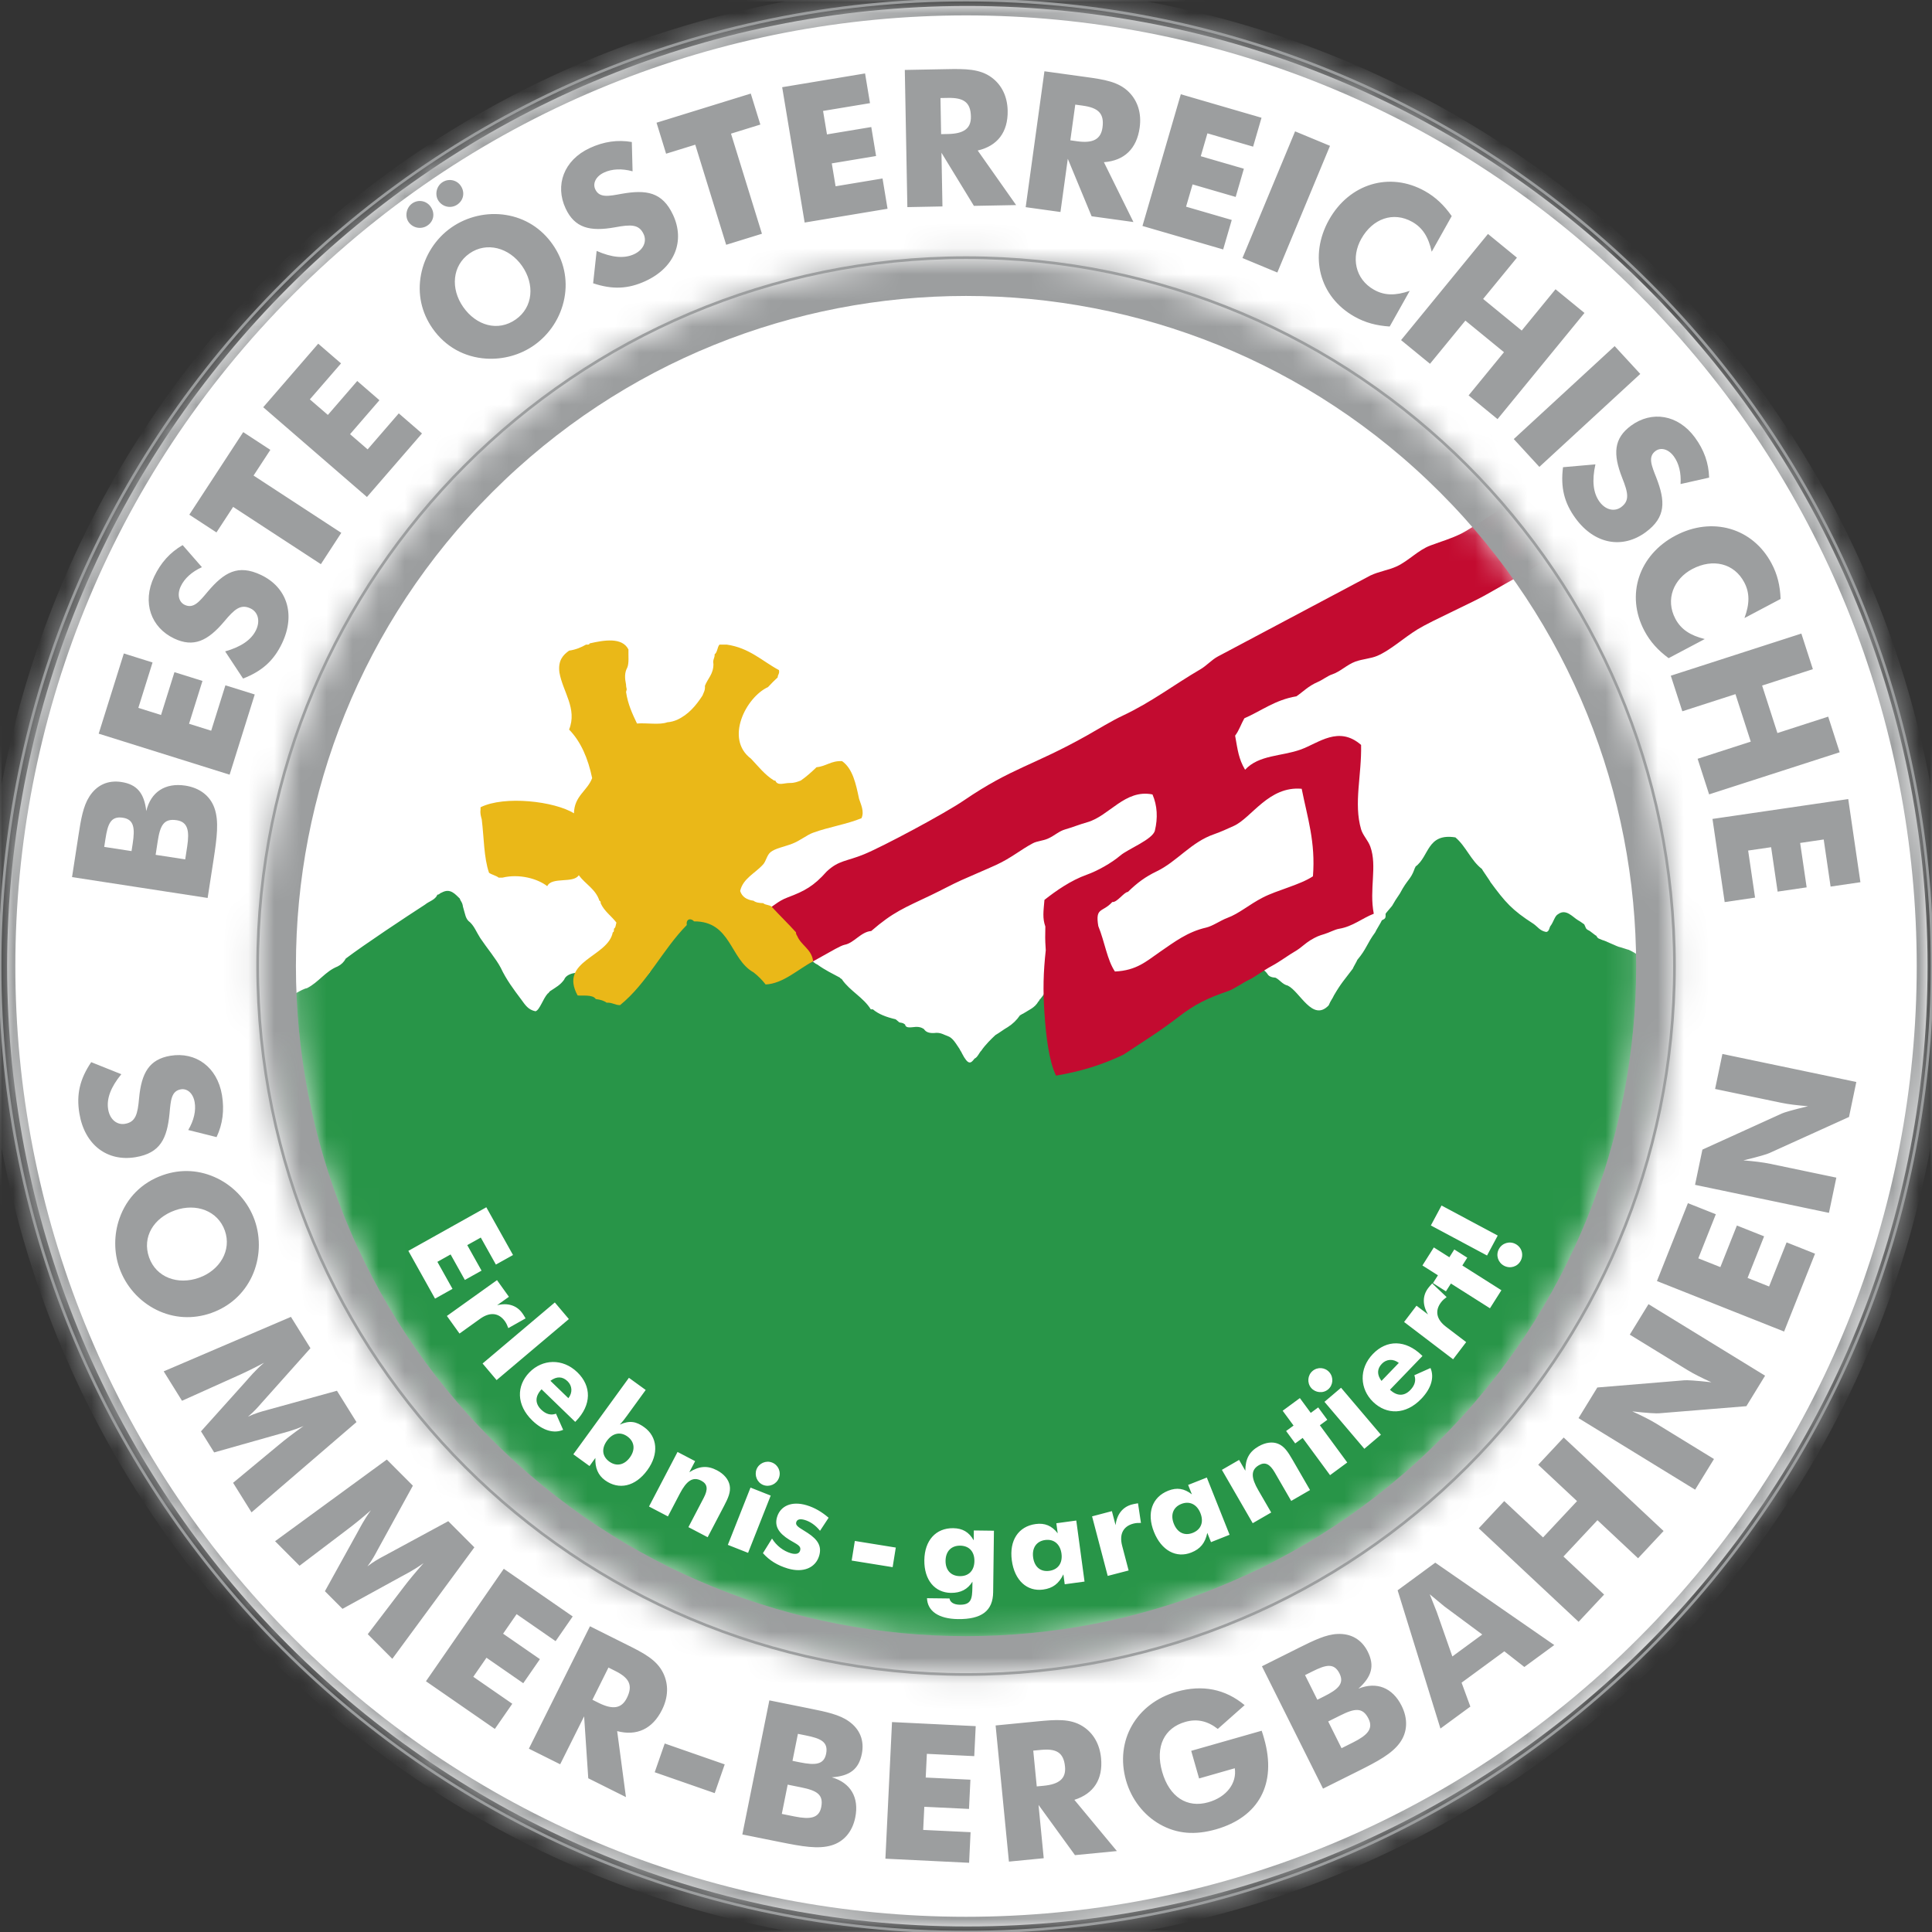 <?xml version="1.0" encoding="UTF-8"?>
<svg xmlns="http://www.w3.org/2000/svg" width="74" height="74" viewBox="0 0 74 74" fill="none">
  <rect x="0" y="0" width="74" height="74" fill="#333333" stroke="none"/>
  <g clip-path="url(#clip0_326_272)">
    <path d="M37.052 73.787C57.364 73.787 73.83 57.321 73.83 37.009C73.83 16.697 57.364 0.23 37.052 0.23C16.739 0.23 0.273 16.697 0.273 37.009C0.273 57.321 16.739 73.787 37.052 73.787Z" fill="white"></path>
    <mask id="mask0_326_272" style="mask-type:luminance" maskUnits="userSpaceOnUse" x="0" y="0" width="75" height="75">
      <path d="M74.003 37.004C74.003 57.428 57.426 74.004 37.002 74.004C16.578 74.004 0.002 57.428 0.002 37.004C0.002 16.579 16.578 0.004 37.002 0.004C57.426 0.004 74.003 16.579 74.003 37.004Z" fill="white"></path>
    </mask>
    <g mask="url(#mask0_326_272)">
      <mask id="mask1_326_272" style="mask-type:luminance" maskUnits="userSpaceOnUse" x="0" y="0" width="75" height="74">
        <path d="M74 0H0V74H74V0Z" fill="white"></path>
      </mask>
      <g mask="url(#mask1_326_272)">
        <mask id="mask2_326_272" style="mask-type:luminance" maskUnits="userSpaceOnUse" x="-16" y="-16" width="106" height="106">
          <path d="M37.001 -15.332L-15.327 36.996L37.001 89.325L89.33 36.996L37.001 -15.332Z" fill="white"></path>
        </mask>
        <g mask="url(#mask2_326_272)">
          <path d="M63.164 63.167C77.614 48.718 77.614 25.29 63.164 10.841C48.715 -3.609 25.288 -3.609 10.838 10.841C-3.611 25.29 -3.611 48.718 10.838 63.167C25.288 77.616 48.715 77.616 63.164 63.167Z" stroke="#9C9E9F" stroke-width="1.173" stroke-miterlimit="10"></path>
        </g>
        <path d="M74.01 -0.004H0.005V74H74.01V-0.004Z" stroke="#9C9E9F" stroke-width="0.103" stroke-miterlimit="10"></path>
      </g>
      <path d="M74 0H0V74H74V0Z" stroke="#9C9E9F" stroke-width="0.103" stroke-miterlimit="10"></path>
    </g>
    <path d="M74.003 37.004C74.003 57.428 57.426 74.004 37.002 74.004C16.578 74.004 0.002 57.428 0.002 37.004C0.002 16.579 16.578 0.004 37.002 0.004C57.426 0.004 74.003 16.579 74.003 37.004Z" stroke="#9C9E9F" stroke-width="0.103" stroke-miterlimit="10"></path>
    <mask id="mask3_326_272" style="mask-type:luminance" maskUnits="userSpaceOnUse" x="4" y="11" width="71" height="64">
      <path d="M74.104 11.787H4.357V74.294H74.104V11.787Z" fill="white"></path>
    </mask>
    <g mask="url(#mask3_326_272)">
      <mask id="mask4_326_272" style="mask-type:luminance" maskUnits="userSpaceOnUse" x="11" y="11" width="52" height="52">
        <path d="M62.903 37.003C62.903 51.3 51.299 62.903 37.002 62.903C22.705 62.903 11.102 51.3 11.102 37.003C11.102 22.706 22.705 11.104 37.002 11.104C51.299 11.104 62.903 22.707 62.903 37.003Z" fill="white"></path>
      </mask>
      <g mask="url(#mask4_326_272)">
        <mask id="mask5_326_272" style="mask-type:luminance" maskUnits="userSpaceOnUse" x="0" y="0" width="74" height="74">
          <path d="M74 0H0V74H74V0Z" fill="white"></path>
        </mask>
        <g mask="url(#mask5_326_272)">
          <mask id="mask6_326_272" style="mask-type:luminance" maskUnits="userSpaceOnUse" x="0" y="-1" width="75" height="75">
            <path d="M74.009 -0.004H0.005V74H74.009V-0.004Z" fill="white"></path>
          </mask>
          <g mask="url(#mask6_326_272)">
            <path fill-rule="evenodd" clip-rule="evenodd" d="M7.433 36.168C8.715 37.357 9.81 38.802 10.766 38.313C11.158 38.177 11.573 37.873 11.757 37.85C12.204 37.626 12.451 37.209 12.932 37.017C13.069 36.949 13.174 36.848 13.245 36.714C13.973 36.164 15.547 35.122 16.282 34.647C16.435 34.518 16.674 34.47 16.752 34.268C16.831 34.269 16.845 34.207 16.909 34.193C17.246 34.001 17.433 34.249 17.613 34.419C17.638 34.522 17.71 34.548 17.732 34.727C17.821 35.011 17.822 35.201 18.005 35.327C18.174 35.492 18.241 35.688 18.397 35.933C18.653 36.316 19.001 36.727 19.18 37.069C19.391 37.52 19.677 37.901 19.962 38.28C20.122 38.5 20.231 38.677 20.51 38.734C20.671 38.692 20.796 38.253 20.981 38.053C21.007 38.053 21.061 37.952 21.087 37.952C21.303 37.807 21.458 37.731 21.608 37.523C21.662 37.373 21.842 37.291 22.024 37.266C22.366 37.644 23.146 37.599 23.487 37.977C23.513 37.977 23.54 37.977 23.566 37.977C23.689 38.165 24.113 38.008 24.27 37.977C24.323 37.448 24.984 37.506 24.974 36.917C24.974 36.892 24.974 36.867 24.974 36.842C25.268 36.62 25.548 36.386 25.679 36.009C25.921 35.838 26.07 35.628 26.246 35.394C26.245 35.318 26.281 35.248 26.294 35.187C26.433 35.118 26.625 35.046 26.697 34.913C27.613 34.447 28.228 35.508 28.654 36.009C28.752 36.167 28.882 36.293 29.046 36.387C29.315 37.107 30.395 37.509 30.926 36.766C31.161 36.766 31.112 36.859 31.309 36.946C31.6 37.156 31.885 37.293 32.171 37.446C32.171 37.471 32.256 37.498 32.256 37.524C32.562 37.961 33.069 38.202 33.353 38.659C33.38 38.659 33.406 38.659 33.432 38.659C33.654 38.849 33.956 38.959 34.293 39.038C34.319 39.038 34.326 39.073 34.352 39.073C34.352 39.098 34.419 39.117 34.419 39.142C34.482 39.182 34.501 39.16 34.578 39.189C34.604 39.189 34.639 39.235 34.665 39.235C34.683 39.368 34.82 39.361 34.998 39.34C35.18 39.315 35.298 39.352 35.39 39.416C35.457 39.528 35.587 39.578 35.781 39.567C36.028 39.53 36.162 39.642 36.289 39.68C36.504 39.749 36.62 39.989 36.758 40.184C36.758 40.209 36.842 40.314 36.842 40.34C37.095 40.83 37.186 40.726 37.328 40.546C37.441 40.503 37.523 40.293 37.582 40.249C37.735 40.019 37.998 39.764 38.129 39.644C38.294 39.55 38.434 39.434 38.599 39.341C38.789 39.221 38.945 39.07 39.069 38.886C39.095 38.886 39.151 38.83 39.178 38.83C39.413 38.678 39.636 38.603 39.774 38.356C39.8 38.356 39.818 38.267 39.844 38.267C39.996 38.086 40.026 37.997 40.118 37.885C40.144 37.885 40.217 38.054 40.243 38.054C40.65 38.043 40.619 37.61 41.026 37.599C41.176 38.009 41.075 38.662 41.104 39.189C42.11 39.774 42.914 39.184 43.609 38.811C44.809 38.167 46.356 37.344 47.681 36.767C47.981 36.931 48.346 37.032 48.542 37.297C48.593 37.398 48.709 37.438 48.856 37.448C49.027 37.534 49.115 37.701 49.325 37.751C49.791 37.977 50.273 39.157 50.891 38.508C50.976 38.304 51.037 38.257 51.091 38.129C51.375 37.641 51.499 37.526 51.816 37.102C51.816 37.076 51.987 36.792 51.987 36.767C52.35 36.335 52.339 36.169 52.674 35.71C52.674 35.685 52.927 35.278 52.927 35.252C53.041 35.186 53.083 35.193 53.07 35.005C53.07 34.979 53.34 34.688 53.34 34.663C53.419 34.528 53.458 34.455 53.621 34.22C53.915 33.663 54.031 33.697 54.179 33.284C54.179 33.259 54.219 33.215 54.219 33.19C54.747 32.806 54.653 31.901 55.745 32.074C56.15 32.414 56.34 32.963 56.763 33.285C56.763 33.31 57.084 33.756 57.084 33.781C57.659 34.562 57.908 34.853 58.739 35.387C58.893 35.493 58.981 35.653 59.22 35.696C59.33 35.696 59.354 35.518 59.372 35.488C59.516 35.306 59.544 35.081 59.683 35.012C59.986 34.794 60.239 35.128 60.441 35.246C60.551 35.307 60.617 35.365 60.68 35.405C60.751 35.538 60.717 35.571 60.855 35.639C60.881 35.639 61.116 35.841 61.142 35.841C61.213 35.974 61.246 35.942 61.385 36.01C61.437 36.01 61.979 36.273 62.031 36.273C62.057 36.273 62.357 36.379 62.383 36.379C62.717 36.534 62.788 36.64 63.101 36.781C63.483 36.864 64.182 37.202 64.545 37.411C64.598 37.512 64.989 37.757 65.135 37.767C65.162 37.767 65.834 37.975 65.861 37.975C66.304 38.254 66.441 37.953 66.93 38.187C66.954 38.289 67.126 38.249 67.244 38.263C67.392 38.245 67.59 37.906 67.748 37.784C68.064 37.351 68.721 36.643 68.824 36.72C68.85 36.72 69.004 36.46 69.03 36.46C69.204 36.697 72.381 33.241 73.592 32.199C73.619 32.199 74.077 31.398 74.103 31.398C74.103 31.788 74.103 32.627 74.103 32.957C74.103 41.84 74.103 65.413 74.103 74.296C53.49 74.296 24.246 74.271 4.356 74.296C4.356 66.296 4.356 41.475 4.356 33.476C4.356 32.702 4.356 32.555 5.217 33.456C5.243 33.456 6.147 34.816 6.173 34.816" fill="#289548"></path>
          </g>
          <mask id="mask7_326_272" style="mask-type:luminance" maskUnits="userSpaceOnUse" x="0" y="-1" width="75" height="75">
            <path d="M74.009 -0.004H0.005V74H74.009V-0.004Z" fill="white"></path>
          </mask>
          <g mask="url(#mask7_326_272)">
            <path fill-rule="evenodd" clip-rule="evenodd" d="M52.485 22.045C52.811 21.888 53.193 21.836 53.504 21.691C53.953 21.48 54.321 21.068 54.787 20.894C55.25 20.721 55.554 20.642 55.975 20.436C56.34 20.257 57.767 19.273 58.124 19.145C58.359 19.061 62.505 16.72 62.799 16.631C63.465 16.429 69.103 13.475 69.73 13.054C70.369 12.626 71.113 12.215 71.768 11.966C71.904 11.914 72.551 11.773 72.609 11.788C73.126 11.927 73.447 13.004 73.139 13.796C72.887 14.446 71.657 15.006 70.843 15.381C70.446 15.564 65.925 18.177 65.412 18.406C64.501 18.812 61.337 20.218 60.553 20.722C60.371 20.84 57.281 22.567 57.004 22.732C56.453 23.059 54.846 23.768 54.3 24.103C53.758 24.435 53.255 24.907 52.751 25.121C52.505 25.226 52.184 25.242 51.91 25.342C51.595 25.458 51.325 25.732 51.025 25.83C50.849 25.887 50.661 26.041 50.474 26.121C50.105 26.279 49.898 26.509 49.654 26.671C48.843 26.805 48.32 27.226 47.662 27.512C47.538 27.728 47.456 27.986 47.308 28.177C47.408 28.741 47.443 29.064 47.689 29.483C48.223 28.906 49.089 28.975 49.829 28.706C50.517 28.454 51.274 27.786 52.133 28.532C52.159 29.693 51.842 30.77 52.133 31.765C52.201 31.997 52.4 32.186 52.487 32.429C52.758 33.184 52.436 34.056 52.619 34.998C52.174 35.17 51.812 35.488 51.291 35.574C51.117 35.603 50.917 35.721 50.72 35.779C50.52 35.839 50.421 35.874 50.185 36.017C50.012 36.121 49.81 36.315 49.675 36.395C49.317 36.604 49.026 36.83 48.724 36.992C48.384 37.174 48.087 37.41 47.831 37.533C47.602 37.642 47.272 37.881 47.032 37.964C46.251 38.231 45.775 38.46 45.142 38.948C44.381 39.532 43.961 39.778 43.036 40.393C42.206 40.792 41.381 41.041 40.448 41.199C40.178 40.644 40.065 39.695 40.005 38.808C39.945 37.91 39.961 37.259 40.055 36.395C40.021 35.859 40.037 35.955 40.039 35.488C39.926 35.165 39.965 34.92 40.005 34.468C40.446 34.119 41.022 33.718 41.622 33.505C42.034 33.358 42.571 33.058 42.913 32.767C43.207 32.517 44.153 32.152 44.235 31.813C44.351 31.333 44.329 30.859 44.143 30.429C43.091 30.216 42.483 31.259 41.644 31.494C41.36 31.573 41.058 31.695 40.802 31.767C40.558 31.835 40.392 32.009 40.138 32.121C39.95 32.205 39.728 32.212 39.563 32.298C39.096 32.544 38.734 32.863 38.147 33.132C37.745 33.316 37.228 33.531 36.819 33.715C36.452 33.88 36.089 34.082 35.667 34.283C34.635 34.776 34.214 34.928 33.37 35.66C32.97 35.691 32.714 36.121 32.347 36.188C32.209 36.214 31.778 36.468 31.632 36.549C31.245 36.764 31.07 36.864 30.972 36.917C30.754 37.033 30.878 36.929 30.704 37.044C30.31 37.304 30.377 37.261 30.31 37.304C30.133 37.416 30.186 37.363 30.061 37.431C29.777 37.588 29.885 37.509 29.77 37.588C29.587 37.713 29.498 37.654 29.401 37.601C28.951 37.095 28.334 36.836 27.951 35.892C28.379 35.352 28.434 35.498 28.738 35.329C28.936 35.219 29.006 35.042 29.198 34.947C29.633 34.733 29.744 34.531 30.187 34.366C30.815 34.131 31.172 33.937 31.663 33.382C32.129 32.945 32.411 33.002 33.1 32.719C33.816 32.425 36.169 31.169 36.916 30.66C38.77 29.396 39.562 29.336 41.643 28.165C42.081 27.918 42.564 27.617 43.015 27.405C44.113 26.888 44.955 26.233 45.981 25.634C46.218 25.496 46.408 25.273 46.645 25.146M47.263 31.632C47.033 31.737 46.751 31.866 46.508 31.95C45.615 32.256 45.089 32.999 44.295 33.379C43.877 33.58 43.557 33.813 43.201 34.163C43.055 34.165 42.782 34.578 42.604 34.548C42.225 34.966 41.944 34.733 42.067 35.47C42.318 36.09 42.404 36.762 42.704 37.211C43.539 37.173 43.91 36.815 44.43 36.458C44.981 36.08 45.485 35.691 46.2 35.528C46.447 35.471 46.754 35.253 47 35.162C47.468 34.99 47.833 34.652 48.369 34.377C48.925 34.09 49.791 33.895 50.289 33.564C50.392 32.252 50.081 31.334 49.858 30.212C48.595 30.1 47.946 31.318 47.263 31.632Z" fill="#C30B30"></path>
          </g>
          <mask id="mask8_326_272" style="mask-type:luminance" maskUnits="userSpaceOnUse" x="0" y="-1" width="75" height="75">
            <path d="M74.009 -0.004H0.005V74H74.009V-0.004Z" fill="white"></path>
          </mask>
          <g mask="url(#mask8_326_272)">
            <path fill-rule="evenodd" clip-rule="evenodd" d="M22.584 24.644C23.143 24.515 23.832 24.401 24.071 24.876C24.063 25.116 24.1 25.401 24.025 25.573C23.918 25.765 23.928 25.976 23.979 26.224C23.983 26.398 24.031 26.356 23.979 26.503C24.049 26.975 24.223 27.345 24.398 27.712C24.769 27.682 25.264 27.774 25.559 27.665C25.703 27.654 25.822 27.618 25.931 27.572C26.368 27.373 26.657 27.026 26.907 26.642C26.949 26.528 27.016 26.44 27 26.27C27.106 25.988 27.328 25.823 27.326 25.433C27.29 25.258 27.382 25.21 27.372 25.061C27.481 24.986 27.471 24.788 27.558 24.69C27.651 24.69 27.744 24.69 27.837 24.69C28.703 24.814 29.19 25.32 29.835 25.666C29.868 25.808 29.787 25.836 29.788 25.945C29.66 26.063 29.535 26.188 29.417 26.317C28.572 26.702 27.752 28.305 28.766 29.06C29.045 29.354 29.294 29.679 29.649 29.897C29.665 29.897 29.68 29.897 29.696 29.897C29.788 30.115 30.017 29.988 30.254 29.99C30.427 29.993 30.548 29.943 30.672 29.897C30.892 29.745 31.086 29.567 31.276 29.386C31.644 29.352 31.83 29.133 32.253 29.153C32.662 29.441 32.782 30.019 32.904 30.595C32.97 30.809 33.115 31.081 32.997 31.339C32.442 31.57 31.745 31.675 31.138 31.897C30.902 31.983 30.635 32.205 30.348 32.315C30.044 32.433 29.685 32.495 29.512 32.641C29.372 32.757 29.345 32.978 29.233 33.105C28.931 33.446 28.453 33.648 28.35 34.128C28.422 34.351 28.602 34.465 28.861 34.5C28.948 34.569 29.083 34.589 29.233 34.593C29.31 34.672 29.485 34.651 29.559 34.733C29.863 35.063 30.187 35.375 30.488 35.709C30.486 35.773 30.51 35.811 30.535 35.849C30.686 36.209 31.065 36.342 31.139 36.779C31.139 36.794 31.139 36.81 31.139 36.825C30.566 37.121 30.006 37.673 29.326 37.708C29.191 37.534 29.036 37.378 28.861 37.243C27.956 36.739 28.003 35.281 26.584 35.291C26.471 35.158 26.266 35.186 26.306 35.43C25.376 36.376 24.786 37.66 23.749 38.499C23.548 38.499 23.454 38.391 23.238 38.406C23.131 38.328 22.988 38.285 22.82 38.267C22.705 38.078 22.271 38.152 22.123 38.127C21.398 36.795 23.292 36.663 23.471 35.709C23.526 35.702 23.51 35.625 23.517 35.57C23.586 35.53 23.584 35.42 23.61 35.337C23.416 35.081 23.143 34.905 23.006 34.593C23.014 34.539 22.996 34.51 22.959 34.5C22.816 34.054 22.418 33.863 22.169 33.523C21.954 33.85 21.133 33.571 20.961 33.942C20.595 33.657 19.896 33.458 19.242 33.616C19.195 33.616 19.148 33.616 19.102 33.616C18.998 33.535 18.84 33.506 18.731 33.43C18.531 32.855 18.538 32.073 18.452 31.384C18.424 31.273 18.385 31.172 18.406 31.013C18.406 30.981 18.406 30.951 18.406 30.92C19.322 30.463 21.247 30.691 21.984 31.152C21.997 30.482 22.494 30.297 22.681 29.803C22.523 29.048 22.249 28.407 21.798 27.944C22.118 27.142 21.561 26.508 21.427 25.759C21.368 25.297 21.563 25.089 21.798 24.921C22.055 24.884 22.261 24.795 22.449 24.689C22.51 24.694 22.576 24.698 22.584 24.644Z" fill="#EAB818"></path>
          </g>
        </g>
      </g>
    </g>
    <mask id="mask9_326_272" style="mask-type:luminance" maskUnits="userSpaceOnUse" x="9" y="9" width="56" height="56">
      <path d="M64.136 37.002C64.136 51.98 51.98 64.136 37.002 64.136C22.024 64.136 9.869 51.98 9.869 37.002C9.869 22.025 22.024 9.869 37.002 9.869C51.98 9.869 64.136 22.025 64.136 37.002Z" fill="white"></path>
    </mask>
    <g mask="url(#mask9_326_272)">
      <mask id="mask10_326_272" style="mask-type:luminance" maskUnits="userSpaceOnUse" x="0" y="0" width="74" height="74">
        <path d="M74 0H2.28882e-05V74H74V0Z" fill="white"></path>
      </mask>
      <g mask="url(#mask10_326_272)">
        <mask id="mask11_326_272" style="mask-type:luminance" maskUnits="userSpaceOnUse" x="-16" y="-16" width="106" height="106">
          <path d="M37.002 -15.332L-15.327 36.996L37.002 89.325L89.33 36.996L37.002 -15.332Z" fill="white"></path>
        </mask>
        <g mask="url(#mask11_326_272)">
          <path d="M56.188 56.188C66.784 45.592 66.784 28.412 56.188 17.816C45.591 7.22 28.412 7.22 17.815 17.816C7.219 28.412 7.219 45.592 17.815 56.188C28.412 66.784 45.591 66.784 56.188 56.188Z" stroke="#9C9E9F" stroke-width="2.933" stroke-miterlimit="10"></path>
        </g>
        <path d="M74.01 -0.004H0.005V74H74.01V-0.004Z" stroke="#9C9E9F" stroke-width="0.103" stroke-miterlimit="10"></path>
      </g>
      <path d="M74 0H2.28882e-05V74H74V0Z" stroke="#9C9E9F" stroke-width="0.103" stroke-miterlimit="10"></path>
    </g>
    <path d="M64.135 37.002C64.135 51.98 51.98 64.136 37.002 64.136C22.024 64.136 9.869 51.98 9.869 37.002C9.869 22.025 22.024 9.869 37.002 9.869C51.98 9.869 64.135 22.025 64.135 37.002Z" stroke="#9C9E9F" stroke-width="0.103" stroke-miterlimit="10"></path>
    <path fill-rule="evenodd" clip-rule="evenodd" d="M70.053 46.455L64.924 45.382L65.206 44.033L68.251 42.649C68.326 42.612 68.661 42.511 69.252 42.371C68.84 42.337 68.497 42.296 68.225 42.239L65.692 41.71L65.972 40.369L71.101 41.442L70.821 42.783L67.769 44.166C67.695 44.202 67.366 44.306 66.776 44.444C67.188 44.478 67.531 44.52 67.803 44.577L70.336 45.106L70.053 46.455ZM68.335 51.001L63.465 49.067L64.651 46.084L65.72 46.508L65.049 48.197L65.894 48.533L66.527 46.94L67.569 47.354L66.936 48.947L67.76 49.275L68.431 47.586L69.52 48.019L68.335 51.001ZM64.927 57.058L60.461 54.317L61.181 53.144L64.515 52.868C64.599 52.858 64.948 52.876 65.551 52.944C65.174 52.774 64.866 52.618 64.629 52.473L62.424 51.12L63.141 49.952L67.607 52.692L66.89 53.86L63.55 54.132C63.467 54.142 63.123 54.128 62.52 54.059C62.897 54.23 63.206 54.385 63.444 54.531L65.649 55.884L64.927 57.058ZM60.464 62.119L56.639 58.538L57.615 57.495L59.102 58.887L60.404 57.496L58.917 56.104L59.893 55.06L63.719 58.641L62.742 59.685L61.186 58.227L59.884 59.618L61.441 61.075L60.464 62.119ZM55.628 63.446L56.774 62.605L55.32 61.527L54.762 61.064L55.03 61.739L55.628 63.446ZM55.172 66.207L53.532 60.912L54.974 59.854L59.532 63.009L58.386 63.849L57.619 63.249L55.982 64.45L56.318 65.366L55.172 66.207ZM50.457 65.104L50.713 64.976C51.251 64.708 51.499 64.486 51.306 64.098C51.097 63.679 50.779 63.764 50.261 64.023L49.986 64.16L50.457 65.104ZM50.675 68.509L48.335 63.822L49.62 63.18L49.757 63.111C50.334 62.824 50.79 62.604 51.223 62.585C51.75 62.559 52.157 62.799 52.389 63.264C52.657 63.802 52.545 64.218 52.03 64.68C52.726 64.398 53.338 64.641 53.685 65.336C53.933 65.834 53.913 66.336 53.624 66.742C53.316 67.174 52.766 67.466 51.998 67.849L50.675 68.509ZM51.384 66.96L51.829 66.737C52.373 66.465 52.61 66.216 52.417 65.829C52.194 65.384 51.889 65.429 51.339 65.704L50.873 65.936L51.384 66.96ZM45.928 68.119L45.626 67.061L48.325 66.291C48.362 66.395 48.39 66.494 48.418 66.592C48.915 68.333 48.21 69.6 46.575 70.068C45.772 70.297 45.078 70.244 44.424 69.874C43.806 69.524 43.334 68.912 43.131 68.2C42.694 66.671 43.521 65.239 45.071 64.796C46.05 64.517 46.931 64.692 47.672 65.311L46.644 66.222C46.251 65.914 45.845 65.825 45.401 65.952C44.598 66.181 44.237 66.893 44.514 67.866C44.79 68.831 45.469 69.263 46.28 69.031C46.992 68.829 47.379 68.291 47.295 67.728L45.928 68.119ZM38.644 71.304L38.134 66.089L39.709 65.935C40.432 65.865 40.986 65.818 41.465 66.117C41.873 66.372 42.12 66.797 42.173 67.336C42.252 68.146 41.894 68.703 41.151 68.938L42.779 70.9L41.174 71.056L39.778 69.132L39.977 71.174L38.644 71.304ZM39.71 68.424L39.973 68.399C40.571 68.341 40.837 68.123 40.792 67.663C40.739 67.116 40.452 66.967 39.861 67.026L39.576 67.053L39.71 68.424ZM33.913 71.192L34.166 65.959L37.372 66.115L37.316 67.264L35.501 67.176L35.457 68.084L37.169 68.166L37.115 69.286L35.403 69.204L35.36 70.09L37.175 70.177L37.119 71.349L33.913 71.192ZM30.354 67.444L30.634 67.501C31.223 67.619 31.556 67.597 31.642 67.174C31.734 66.714 31.431 66.585 30.864 66.471L30.562 66.41L30.354 67.444ZM28.433 70.264L29.468 65.128L31.027 65.442C31.659 65.569 32.154 65.676 32.507 65.927C32.939 66.23 33.112 66.669 33.01 67.179C32.891 67.768 32.548 68.027 31.858 68.075C32.579 68.28 32.913 68.849 32.759 69.61C32.65 70.156 32.325 70.54 31.848 70.682C31.339 70.834 30.726 70.725 29.885 70.556L28.433 70.264ZM29.945 69.477L30.433 69.575C31.029 69.695 31.369 69.644 31.454 69.22C31.552 68.732 31.284 68.581 30.68 68.459L30.17 68.356L29.945 69.477ZM25.077 67.881L25.46 66.78L27.758 67.58L27.375 68.681L25.077 67.881ZM20.257 66.978L22.597 62.29L23.935 62.958L24.013 62.997C24.662 63.32 25.157 63.576 25.403 64.084C25.613 64.516 25.598 65.008 25.356 65.492C24.993 66.22 24.393 66.503 23.639 66.306L23.975 68.833L22.532 68.112L22.373 65.74L21.456 67.576L20.257 66.978ZM22.691 65.105L22.927 65.223C23.465 65.491 23.806 65.448 24.011 65.035C24.256 64.543 24.093 64.264 23.561 63.999L23.305 63.871L22.691 65.105ZM16.315 64.396L19.296 60.088L21.936 61.914L21.281 62.86L19.787 61.826L19.27 62.574L20.68 63.549L20.042 64.471L18.633 63.495L18.128 64.225L19.622 65.258L18.954 66.222L16.315 64.396ZM15.027 63.537L14.086 62.593L15.472 60.776C15.664 60.523 15.913 60.222 16.225 59.87C15.846 60.144 15.545 60.289 15.359 60.392L13.118 61.622L12.445 60.947L13.682 58.711C13.786 58.525 13.932 58.224 14.207 57.846C13.853 58.157 13.548 58.4 13.294 58.591L11.473 59.972L10.536 59.032L14.816 55.904L15.814 56.905L14.458 59.375C14.375 59.531 14.266 59.742 14.074 59.996C14.307 59.815 14.52 59.696 14.696 59.604L17.17 58.265L18.169 59.267L15.027 63.537ZM9.634 57.927L8.928 56.795L10.687 55.336C10.931 55.132 11.241 54.895 11.624 54.622C11.193 54.804 10.868 54.878 10.662 54.936L8.203 55.631L7.699 54.823L9.407 52.921C9.549 52.762 9.759 52.502 10.113 52.196C9.699 52.419 9.346 52.587 9.055 52.716L6.971 53.653L6.27 52.526L11.143 50.439L11.891 51.639L10.015 53.741C9.899 53.874 9.745 54.056 9.501 54.26C9.769 54.136 10.003 54.068 10.195 54.017L12.906 53.269L13.654 54.469L9.634 57.927ZM8.095 50.29C7.39 50.539 6.652 50.496 5.993 50.17C5.324 49.839 4.816 49.257 4.572 48.566C4.36 47.965 4.361 47.288 4.573 46.677C4.85 45.879 5.436 45.292 6.231 45.012C6.935 44.763 7.666 44.808 8.335 45.139C8.994 45.465 9.509 46.044 9.754 46.736C9.998 47.427 9.963 48.209 9.656 48.877C9.342 49.554 8.792 50.043 8.095 50.29ZM5.711 48.163C5.982 48.929 6.81 49.228 7.619 48.942C8.42 48.659 8.879 47.891 8.613 47.138C8.345 46.377 7.514 46.072 6.706 46.358C5.891 46.646 5.433 47.375 5.711 48.163ZM4.647 41.145C4.246 41.634 4.074 42.079 4.143 42.492C4.208 42.882 4.481 43.096 4.785 43.046C5.197 42.977 5.273 42.675 5.327 42.064C5.418 41.09 5.718 40.573 6.527 40.438C7.489 40.278 8.321 40.86 8.502 41.944C8.598 42.523 8.53 43.054 8.295 43.554L7.21 43.282C7.43 42.911 7.51 42.541 7.457 42.223C7.399 41.875 7.174 41.683 6.928 41.724C6.559 41.786 6.539 42.153 6.494 42.643C6.401 43.602 6.146 44.165 5.192 44.323C4.114 44.502 3.242 43.86 3.04 42.646C2.919 41.916 3.059 41.327 3.494 40.683L4.647 41.145Z" fill="#9C9E9F"></path>
    <path fill-rule="evenodd" clip-rule="evenodd" d="M65.592 31.367L70.792 30.606L71.258 33.791L70.116 33.958L69.852 32.154L68.95 32.287L69.199 33.988L68.087 34.151L67.838 32.45L66.958 32.578L67.223 34.381L66.059 34.552M63.995 25.881L68.996 24.267L69.437 25.631L67.493 26.258L68.079 28.077L70.024 27.449L70.464 28.813L65.463 30.426L65.023 29.063L67.058 28.406L66.472 26.587L64.437 27.244L63.995 25.881ZM68.201 22.941L66.817 23.673C67.015 23.136 67.025 22.715 66.809 22.306C66.421 21.571 65.604 21.38 64.818 21.795C64.103 22.173 63.779 22.959 64.17 23.7C64.387 24.109 64.74 24.338 65.296 24.477L63.912 25.209C63.504 24.909 63.204 24.577 62.984 24.161C62.259 22.79 62.77 21.256 64.174 20.515C65.578 19.773 67.132 20.215 67.857 21.585C68.078 22 68.183 22.434 68.201 22.941ZM61.108 17.786C60.971 18.406 61.019 18.881 61.266 19.219C61.501 19.539 61.842 19.607 62.092 19.425C62.429 19.177 62.36 18.873 62.133 18.301C61.774 17.389 61.809 16.79 62.473 16.303C63.261 15.725 64.27 15.87 64.921 16.759C65.269 17.233 65.449 17.74 65.463 18.294L64.369 18.54C64.398 18.109 64.303 17.742 64.111 17.48C63.902 17.196 63.613 17.125 63.412 17.273C63.111 17.494 63.258 17.832 63.439 18.292C63.79 19.192 63.815 19.811 63.033 20.385C62.15 21.033 61.079 20.852 60.349 19.856C59.91 19.258 59.769 18.668 59.867 17.895L61.108 17.786ZM57.981 16.817L61.845 13.257L62.826 14.322L58.961 17.883L57.981 16.817ZM53.664 13.027L56.993 8.961L58.102 9.869L56.807 11.45L58.285 12.661L59.58 11.079L60.689 11.987L57.359 16.053L56.251 15.145L57.606 13.49L56.127 12.28L54.772 13.934L53.664 13.027ZM55.604 8.277L54.838 9.642C54.713 9.083 54.494 8.724 54.09 8.497C53.366 8.09 52.576 8.371 52.14 9.147C51.744 9.852 51.898 10.688 52.628 11.099C53.032 11.326 53.453 11.326 53.995 11.141L53.229 12.506C52.723 12.474 52.291 12.359 51.882 12.128C50.529 11.368 50.128 9.803 50.905 8.418C51.682 7.034 53.229 6.562 54.581 7.322C54.991 7.553 55.314 7.862 55.604 8.277ZM47.589 9.883L49.605 5.031L50.942 5.586L48.925 10.438L47.589 9.883ZM43.759 8.655L45.228 3.61L48.319 4.51L47.997 5.617L46.247 5.107L45.992 5.983L47.643 6.463L47.329 7.543L45.678 7.063L45.429 7.916L47.179 8.425L46.85 9.554L43.759 8.655ZM39.286 7.935L40.004 2.73L41.576 2.947C42.296 3.046 42.849 3.129 43.246 3.533C43.584 3.877 43.727 4.349 43.652 4.887C43.541 5.696 43.062 6.156 42.282 6.212L43.413 8.504L41.811 8.283L40.899 6.081L40.618 8.12L39.286 7.935ZM40.996 5.374L41.258 5.411C41.855 5.494 42.165 5.343 42.228 4.885C42.304 4.339 42.059 4.127 41.469 4.046L41.185 4.007L40.996 5.374ZM34.754 7.933L34.656 2.679L36.243 2.649C36.971 2.635 37.529 2.633 37.984 2.969C38.371 3.256 38.586 3.7 38.596 4.244C38.61 5.059 38.209 5.589 37.448 5.765L38.92 7.855L37.303 7.885L36.06 5.85L36.098 7.907L34.754 7.933ZM36.047 5.138L36.311 5.133C36.913 5.121 37.197 4.925 37.188 4.462C37.178 3.911 36.903 3.739 36.308 3.75L36.022 3.755L36.047 5.138ZM30.82 8.524L29.959 3.34L33.134 2.813L33.323 3.951L31.525 4.249L31.675 5.148L33.372 4.866L33.556 5.976L31.859 6.258L32.005 7.135L33.803 6.836L33.995 7.996L30.82 8.524ZM27.814 9.376L26.63 5.542L25.513 5.887L25.147 4.7L28.756 3.584L29.123 4.771L27.999 5.119L29.184 8.953L27.814 9.376ZM22.853 9.611C23.434 9.866 23.91 9.913 24.29 9.735C24.649 9.567 24.783 9.245 24.652 8.966C24.476 8.586 24.163 8.594 23.558 8.706C22.593 8.88 22.011 8.729 21.664 7.983C21.251 7.097 21.589 6.137 22.589 5.671C23.122 5.423 23.654 5.345 24.2 5.439L24.229 6.561C23.811 6.447 23.433 6.47 23.139 6.607C22.82 6.755 22.694 7.025 22.8 7.251C22.958 7.591 23.319 7.513 23.805 7.424C24.756 7.256 25.369 7.352 25.779 8.23C26.241 9.223 25.855 10.238 24.736 10.76C24.063 11.073 23.458 11.097 22.718 10.85L22.853 9.611ZM21.167 9.361C21.597 9.974 21.755 10.699 21.617 11.424C21.477 12.159 21.052 12.808 20.45 13.229C19.927 13.596 19.272 13.776 18.625 13.736C17.78 13.682 17.055 13.275 16.57 12.583C16.14 11.97 15.986 11.251 16.126 10.516C16.265 9.791 16.685 9.136 17.287 8.715C17.889 8.293 18.653 8.116 19.382 8.234C20.12 8.353 20.742 8.753 21.167 9.361ZM19.754 12.236C20.422 11.768 20.488 10.887 19.994 10.183C19.504 9.485 18.639 9.249 17.983 9.708C17.32 10.172 17.249 11.057 17.743 11.761C18.241 12.471 19.069 12.716 19.754 12.236ZM16.801 7.7C16.648 7.484 16.702 7.151 16.931 6.99C17.166 6.825 17.483 6.881 17.643 7.11C17.816 7.357 17.762 7.664 17.521 7.832C17.286 7.997 16.965 7.935 16.801 7.7ZM15.651 8.506C15.499 8.29 15.559 7.952 15.788 7.792C16.023 7.627 16.334 7.687 16.494 7.916C16.668 8.163 16.62 8.466 16.379 8.634C16.143 8.799 15.816 8.741 15.651 8.506ZM14.055 19.036L10.082 15.598L12.189 13.164L13.062 13.919L11.868 15.297L12.558 15.893L13.683 14.593L14.533 15.329L13.408 16.63L14.081 17.212L15.274 15.833L16.163 16.602L14.055 19.036ZM12.29 21.609L8.93 19.415L8.291 20.393L7.251 19.714L9.316 16.551L10.355 17.231L9.712 18.215L13.072 20.409L12.29 21.609ZM8.624 24.95C9.234 24.776 9.63 24.507 9.809 24.129C9.978 23.77 9.876 23.437 9.597 23.305C9.219 23.125 8.983 23.331 8.589 23.803C7.957 24.553 7.414 24.808 6.67 24.456C5.787 24.037 5.433 23.082 5.905 22.086C6.157 21.554 6.516 21.155 6.996 20.879L7.734 21.724C7.34 21.903 7.063 22.162 6.925 22.454C6.774 22.773 6.849 23.061 7.076 23.168C7.414 23.328 7.641 23.038 7.959 22.659C8.584 21.922 9.116 21.605 9.993 22.02C10.983 22.488 11.334 23.517 10.806 24.633C10.488 25.303 10.037 25.708 9.31 25.99L8.624 24.95ZM8.795 29.672L3.78 28.101L4.743 25.029L5.843 25.374L5.299 27.113L6.168 27.386L6.682 25.745L7.755 26.081L7.241 27.722L8.089 27.988L8.634 26.249L9.757 26.6L8.795 29.672ZM5.038 32.599L5.082 32.316C5.173 31.72 5.136 31.387 4.707 31.321C4.242 31.25 4.127 31.558 4.039 32.133L3.992 32.438L5.038 32.599ZM7.953 34.394L2.759 33.595L2.979 32.171L3.002 32.019C3.1 31.379 3.185 30.88 3.42 30.514C3.704 30.067 4.136 29.873 4.651 29.953C5.246 30.044 5.523 30.377 5.603 31.066C5.775 30.334 6.329 29.973 7.099 30.091C7.651 30.177 8.05 30.483 8.215 30.954C8.391 31.457 8.31 32.077 8.18 32.927L7.953 34.394ZM7.094 32.916L7.17 32.422C7.262 31.819 7.195 31.481 6.767 31.416C6.272 31.34 6.134 31.616 6.04 32.226L5.961 32.742L7.094 32.916Z" fill="#9C9E9F"></path>
    <path fill-rule="evenodd" clip-rule="evenodd" d="M56.957 48.089L54.805 46.938L55.214 46.174L57.366 47.325M57.606 48.48C57.379 48.358 57.284 48.079 57.41 47.843C57.534 47.611 57.819 47.524 58.051 47.649C58.287 47.775 58.37 48.058 58.245 48.29C58.121 48.523 57.838 48.604 57.606 48.48ZM57.069 50.11L55.573 49.162L55.383 49.461L54.886 49.146L55.076 48.847L54.482 48.47L54.919 47.779L55.514 48.156L55.703 47.857L56.2 48.172L56.011 48.471L57.507 49.419L57.069 50.11ZM55.657 52.064L53.78 50.635L54.255 50.011L54.697 50.346C54.478 49.987 54.483 49.624 54.704 49.335C54.738 49.289 54.789 49.232 54.857 49.158L55.409 49.681C55.326 49.743 55.255 49.804 55.197 49.88C54.959 50.192 55.005 50.527 55.382 50.815L56.158 51.406L55.657 52.064ZM53.578 52.203C53.362 52.034 53.102 52.055 52.929 52.235C52.743 52.428 52.734 52.651 52.914 52.892L53.578 52.203ZM54.484 51.938L53.239 53.23C53.508 53.483 53.785 53.483 54.018 53.242C54.194 53.06 54.244 52.869 54.173 52.674L54.791 52.398C54.943 52.751 54.825 53.176 54.437 53.579C53.84 54.2 53.108 54.193 52.595 53.698C52.082 53.204 52.04 52.426 52.584 51.861C53.115 51.309 53.833 51.309 54.456 51.91L54.484 51.938ZM50.22 53.16C50.059 52.97 50.08 52.677 50.273 52.512C50.467 52.348 50.754 52.368 50.921 52.565C51.088 52.762 51.061 53.055 50.871 53.216C50.675 53.383 50.379 53.346 50.22 53.16ZM52.258 55.492L50.73 53.693L51.365 53.154L52.892 54.953L52.258 55.492ZM50.944 56.502L49.895 55.076L49.609 55.286L49.261 54.811L49.546 54.602L49.129 54.035L49.788 53.55L50.205 54.117L50.49 53.907L50.839 54.382L50.554 54.591L51.603 56.017L50.944 56.502ZM47.982 58.342L46.801 56.299L47.46 55.918L47.699 56.332C47.7 55.884 47.848 55.605 48.204 55.4C48.469 55.246 48.738 55.212 48.953 55.299C49.19 55.394 49.332 55.61 49.502 55.904L50.177 57.072L49.456 57.489L48.824 56.395C48.639 56.076 48.457 55.982 48.217 56.121C47.894 56.308 47.927 56.614 48.194 57.075L48.69 57.932L47.982 58.342ZM45.979 57.957C45.845 57.619 45.562 57.479 45.246 57.605C44.931 57.73 44.826 58.024 44.96 58.362C45.096 58.704 45.371 58.837 45.686 58.712C46.003 58.586 46.115 58.299 45.979 57.957ZM46.224 56.593L47.096 58.785L46.384 59.068L46.243 58.712C46.16 59.1 45.977 59.328 45.63 59.465C45.057 59.693 44.485 59.395 44.197 58.67C43.914 57.958 44.124 57.344 44.746 57.097C45.075 56.967 45.359 57.008 45.652 57.237L45.508 56.876L46.224 56.593ZM42.428 60.361L41.829 58.08L42.588 57.88L42.729 58.417C42.778 57.999 43.005 57.717 43.357 57.625C43.413 57.61 43.488 57.595 43.588 57.579L43.701 58.331C43.596 58.329 43.503 58.334 43.411 58.358C43.032 58.457 42.861 58.75 42.981 59.208L43.229 60.153L42.428 60.361ZM40.657 59.505C40.608 59.145 40.368 58.94 40.031 58.986C39.695 59.032 39.522 59.292 39.571 59.652C39.621 60.018 39.855 60.213 40.191 60.167C40.527 60.121 40.706 59.87 40.657 59.505ZM41.224 58.24L41.54 60.578L40.781 60.681L40.73 60.301C40.556 60.658 40.324 60.834 39.954 60.884C39.342 60.967 38.859 60.54 38.755 59.767C38.652 59.008 39.004 58.464 39.668 58.374C40.018 58.327 40.285 58.436 40.513 58.729L40.46 58.344L41.224 58.24ZM37.322 59.793C37.327 59.435 37.124 59.207 36.779 59.202C36.435 59.198 36.222 59.42 36.217 59.779C36.213 60.138 36.42 60.366 36.765 60.37C37.109 60.374 37.318 60.152 37.322 59.793ZM38.07 58.63L38.04 60.984C38.032 61.702 37.596 62.026 36.692 62.015C35.936 62.005 35.524 61.699 35.506 61.215L36.368 61.225C36.39 61.369 36.532 61.462 36.762 61.465C37.202 61.47 37.239 61.236 37.244 60.796L37.247 60.581C37.066 60.875 36.796 61.015 36.423 61.011C35.81 61.003 35.395 60.524 35.404 59.758C35.414 59.007 35.841 58.524 36.511 58.533C36.866 58.538 37.113 58.679 37.295 58.998L37.3 58.62L38.07 58.63ZM32.621 59.773L32.742 59.022L34.311 59.275L34.19 60.026L32.621 59.773ZM29.222 59.49L29.57 58.93C29.741 59.207 30.007 59.406 30.282 59.489C30.484 59.55 30.61 59.512 30.645 59.393C30.702 59.205 30.518 59.15 30.244 58.983C29.814 58.718 29.66 58.448 29.764 58.104C29.887 57.692 30.307 57.478 30.898 57.655C31.195 57.745 31.469 57.901 31.738 58.133L31.409 58.633C31.234 58.416 31.034 58.281 30.824 58.218C30.64 58.163 30.531 58.196 30.499 58.301C30.452 58.456 30.652 58.526 30.939 58.718C31.331 58.975 31.484 59.231 31.375 59.593C31.239 60.046 30.772 60.256 30.171 60.076C29.781 59.959 29.472 59.77 29.222 59.49ZM28.977 56.278C29.069 56.046 29.338 55.926 29.573 56.019C29.809 56.112 29.927 56.375 29.832 56.615C29.737 56.855 29.465 56.969 29.234 56.878C28.994 56.783 28.888 56.505 28.977 56.278ZM27.878 59.172L28.746 56.978L29.52 57.284L28.653 59.478L27.878 59.172ZM24.858 57.703L25.951 55.613L26.625 55.965L26.403 56.389C26.782 56.15 27.098 56.125 27.462 56.316C27.734 56.458 27.905 56.667 27.949 56.895C27.996 57.146 27.889 57.382 27.731 57.683L27.105 58.879L26.368 58.493L26.953 57.373C27.124 57.047 27.106 56.843 26.86 56.714C26.529 56.541 26.288 56.734 26.042 57.204L25.583 58.082L24.858 57.703ZM23.248 55.184C23.031 55.482 23.062 55.782 23.337 55.982C23.607 56.178 23.91 56.12 24.127 55.822C24.341 55.528 24.305 55.219 24.034 55.022C23.763 54.825 23.462 54.89 23.248 55.184ZM24.089 52.773L24.732 53.239L24.006 54.238C23.922 54.355 23.834 54.468 23.739 54.564C24.117 54.401 24.363 54.438 24.68 54.669C25.18 55.032 25.246 55.689 24.796 56.308C24.332 56.947 23.699 57.078 23.172 56.696C22.909 56.505 22.788 56.223 22.804 55.843L22.58 56.153L21.96 55.703L24.089 52.773ZM21.77 53.554C21.939 53.338 21.918 53.078 21.739 52.905C21.547 52.718 21.323 52.709 21.082 52.888L21.77 53.554ZM22.032 54.461L20.743 53.213C20.489 53.481 20.488 53.758 20.729 53.992C20.911 54.168 21.101 54.219 21.296 54.148L21.57 54.766C21.218 54.917 20.792 54.799 20.39 54.41C19.772 53.812 19.779 53.08 20.275 52.568C20.771 52.055 21.549 52.015 22.113 52.561C22.663 53.094 22.662 53.811 22.059 54.434L22.032 54.461ZM18.484 52.225L21.251 49.887L21.789 50.523L19.021 52.861L18.484 52.225ZM17.117 50.404L19.036 49.032L19.493 49.67L19.041 49.993C19.45 49.889 19.795 50.002 20.006 50.298C20.04 50.345 20.081 50.409 20.131 50.497L19.469 50.87C19.434 50.772 19.396 50.687 19.341 50.609C19.113 50.29 18.779 50.235 18.393 50.51L17.6 51.078L17.117 50.404ZM15.641 47.911L18.627 46.241L19.65 48.07L18.994 48.436L18.415 47.401L17.897 47.691L18.444 48.668L17.805 49.025L17.259 48.048L16.753 48.331L17.332 49.367L16.663 49.741L15.641 47.911Z" fill="white"></path>
  </g>
  <defs>
    <clipPath id="clip0_326_272">
      <rect width="74" height="74" fill="white"></rect>
    </clipPath>
  </defs>
</svg>

